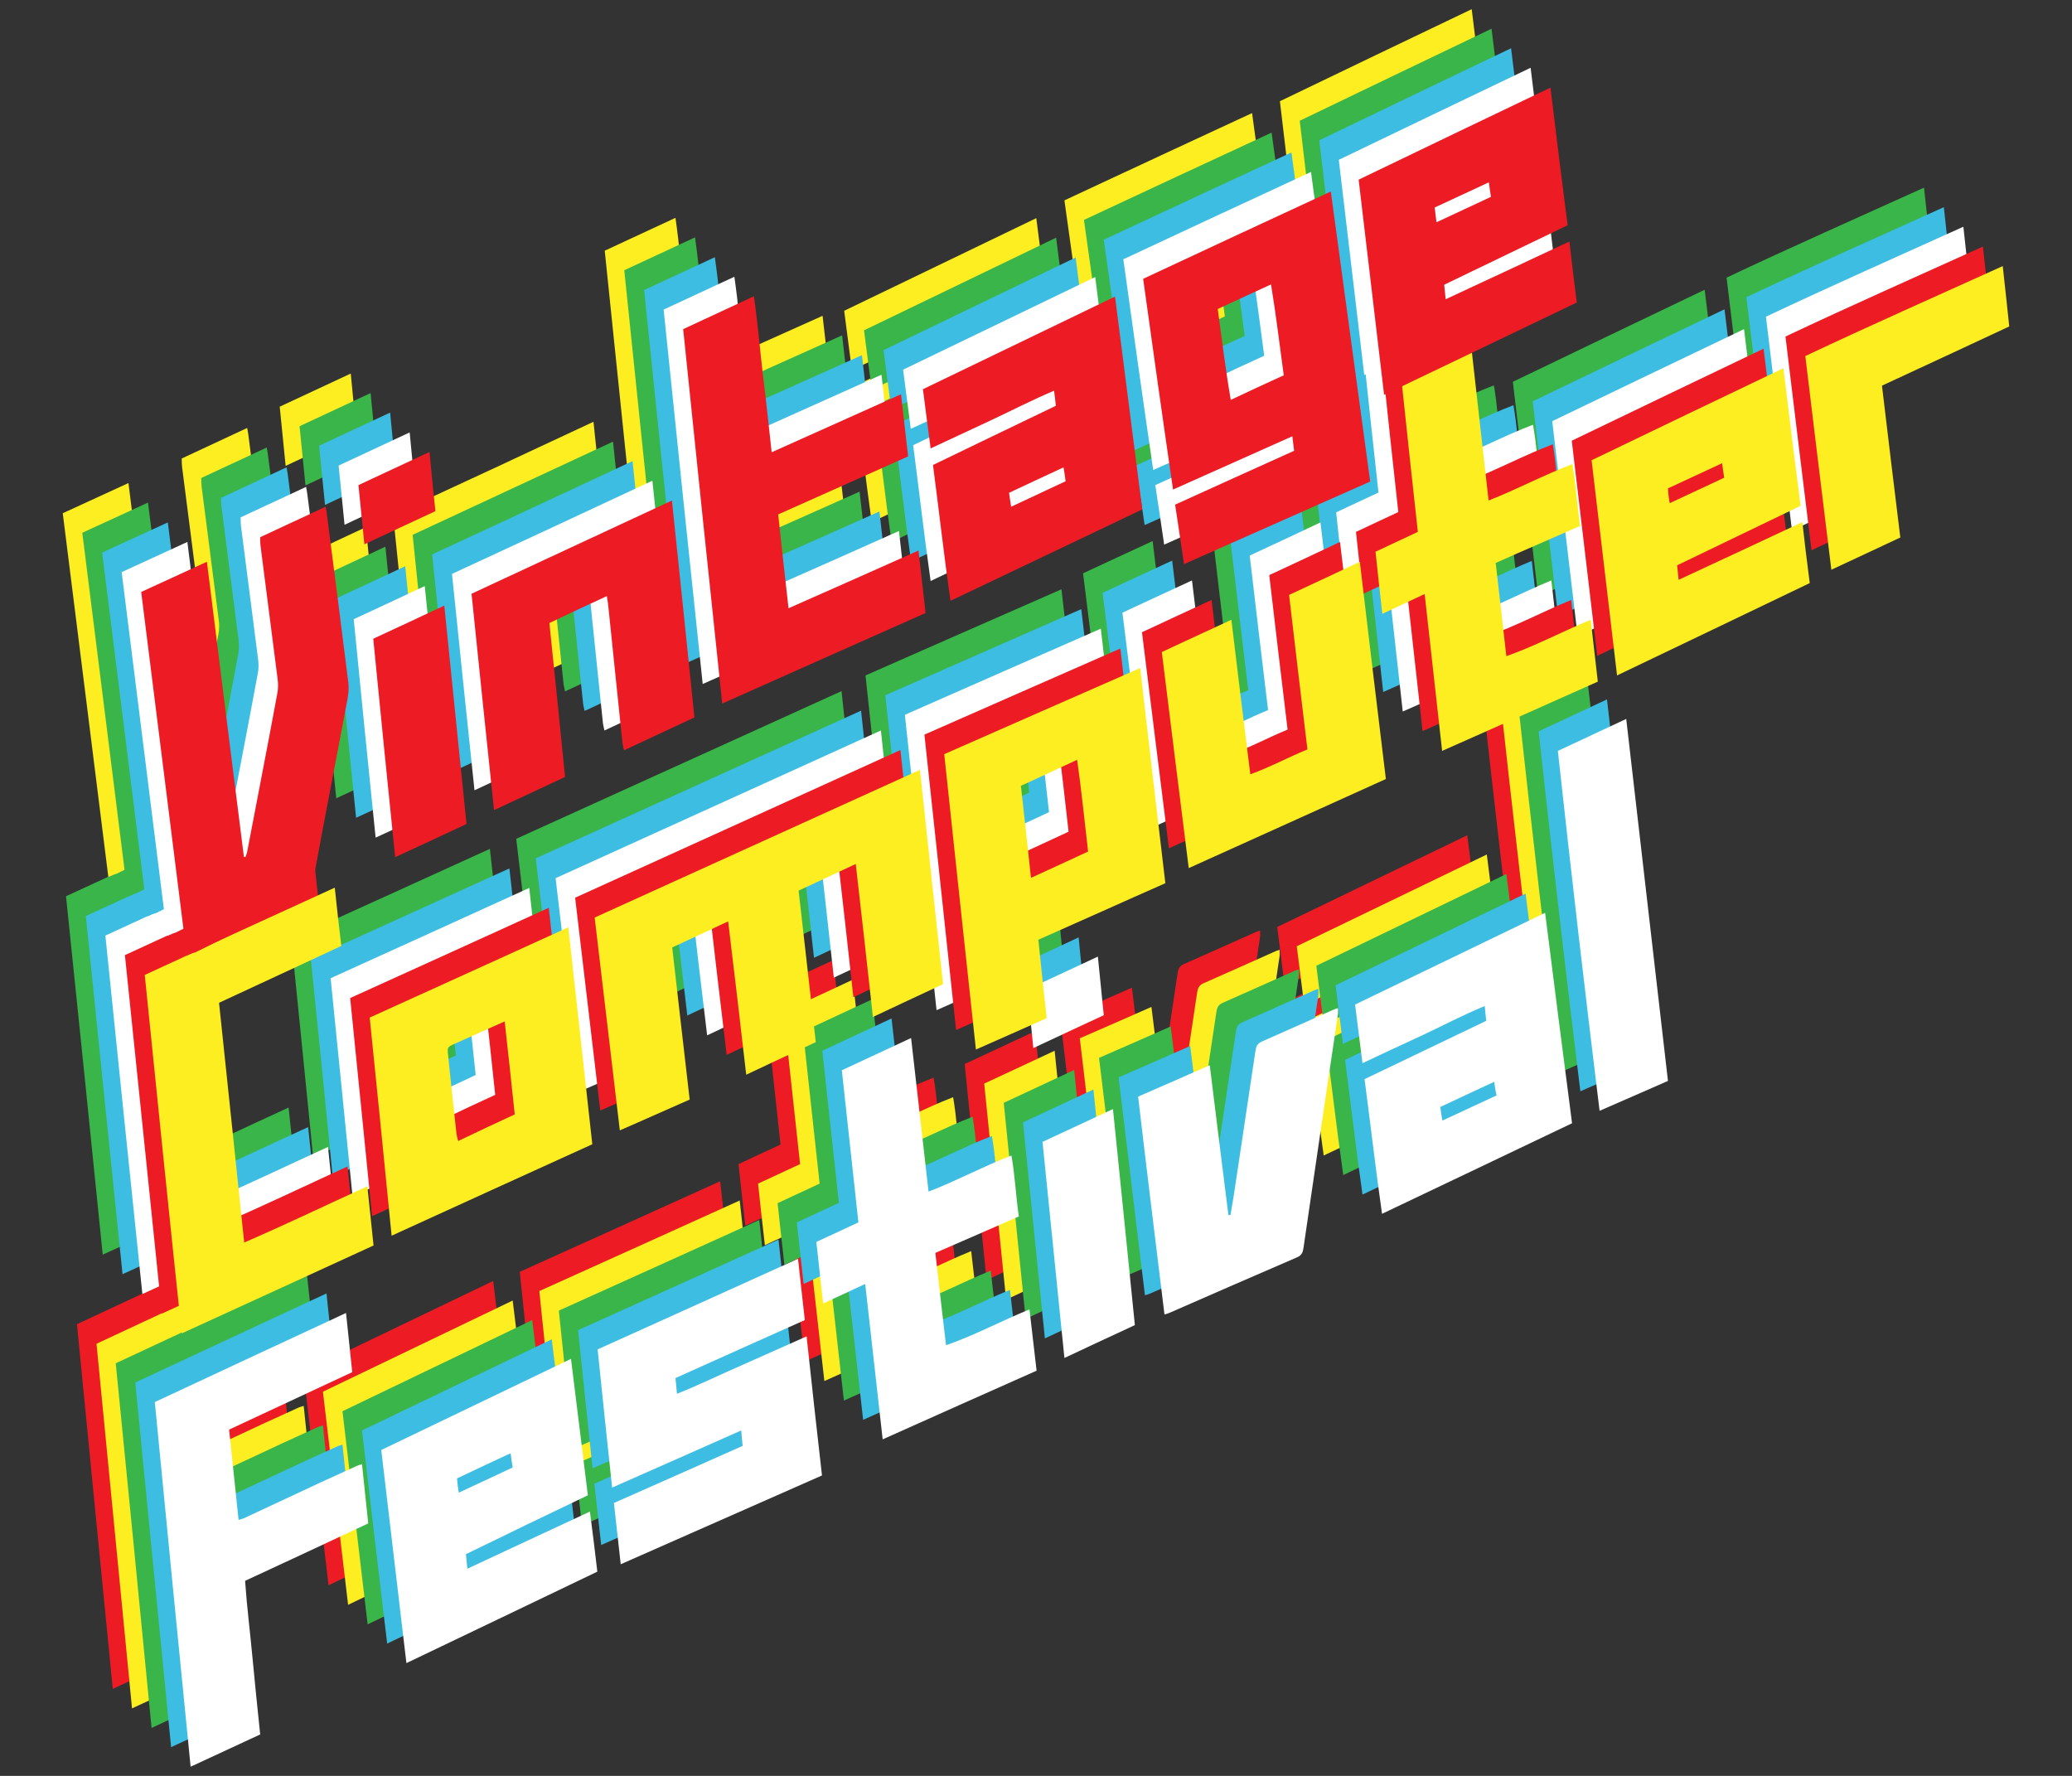 <svg xmlns="http://www.w3.org/2000/svg" xmlns:xlink="http://www.w3.org/1999/xlink" version="1.1" x="0px" y="0px" viewBox="0 0 700 600" style="enable-background:new 0 0 700 600;" xml:space="preserve"><rect x="0" y="0" width="700" height="600" fill="#333333" stroke="none"/> <style type="text/css"> .st0{fill:#ED1C24;} .st1{fill:#FCEE21;} .st2{fill:#39B54A;} .st3{fill:#3DBDE2;} .st4{fill:#FFFFFF;} </style> <g id="Festival"> <g> <path class="st0" d="M357.1,421.4c-8,3.7-15.7,7.3-23.8,11.1c-2.5-24.4-4.9-48.6-7.4-73c7.9-3.7,15.7-7.3,23.8-11.1 C352.2,372.7,354.7,396.9,357.1,421.4"></path> <path class="st0" d="M346.7,316.8c-8,3.7-15.7,7.3-23.8,11.1c-0.7-6.7-1.3-13.2-2-19.8c7.8-3.6,15.6-7.3,23.8-11.1 C345.3,303.6,346,310,346.7,316.8"></path> <path class="st0" d="M128.7,478c6.3-2.9,12.2-5.7,18.2-8.5c-0.3-1.8-0.5-3.3-0.7-4.8c-6.3,2.9-12.2,5.7-18.1,8.5 C128.3,474.9,128.5,476.4,128.7,478 M175.5,504.7c-21.5,10.3-42.7,20.5-64.5,30.9c-2.8-24.1-5.7-47.9-8.5-72 c21.2-10.2,42.4-20.4,64.1-30.8c1.9,15.5,3.8,30.7,5.7,46.1c-13.8,6.6-27.5,13.2-41.2,19.9c0.2,1.7,0.3,3.2,0.5,4.9 c13.9-6.5,27.4-12.8,41.4-19.3C173.9,491.3,174.7,498,175.5,504.7"></path> <path class="st0" d="M317.9,384.7c-9.4,4.1-18.7,8.2-28.2,12.3c1.2,10.3,2.3,20.5,3.6,31.2c9.8-3.4,18.6-8.2,28.2-12.1 c0.8,7,1.6,13.7,2.4,20.7c-17.3,7.7-34.4,15.3-52,23.2c-2-17.6-3.9-34.8-5.9-52.5c-4.9,2.3-9.3,4.3-14.2,6.6 c-0.8-7.3-1.6-14-2.3-20.8c4.7-2.2,9.3-4.3,14.2-6.6c-1.9-17.1-3.7-34.3-5.6-51.4c7.8-3.6,15.4-7.2,23.4-10.9 c2,17.5,3.9,34.4,5.9,51.9c9.6-3.7,18.4-8.5,28-12.2C316.6,370.9,316.9,377.8,317.9,384.7"></path> <path class="st0" d="M201.9,439.4c0.2,1.7,0.3,3.2,0.5,5.3c7.6-3,14.6-6.5,21.8-9.6c7.2-3.2,14.4-6.4,22-9.8 c1.7,15.9,3.4,31.3,5.2,47c-22.6,10-45.1,19.9-68,30c-0.8-7.1-1.5-13.8-2.3-20.7c14.5-6.4,28.9-12.8,43.5-19.3 c-0.2-1.7-0.3-3.2-0.5-5.2c-14.6,6.5-28.9,12.8-43.6,19.3c-1.7-15.8-3.3-31.2-4.9-46.7c22.6-10.2,45-20.3,67.7-30.6 c0.8,7.1,1.5,13.8,2.3,20.7C231,426.2,216.7,432.7,201.9,439.4"></path> <path class="st0" d="M478.5,339.2c-6.3,2.9-12.2,5.7-18.2,8.5c0.2,1.7,0.4,3.1,0.7,4.6c6.3-2.9,12.3-5.7,18.3-8.5 C478.9,342.2,478.7,340.9,478.5,339.2 M475.8,318.7c-0.2-1.7-0.3-3.1-0.5-5c-7.3,3-13.9,6.5-20.7,9.7c-6.8,3.1-13.5,6.3-20.6,9.6 c-0.8-6.6-1.7-13.1-2.5-19.8c21.3-10.3,42.5-20.5,64.2-31c3,23.8,6,47.3,9.1,71.1c-21.2,10.1-42.5,20.3-64.2,30.6 c-2.2-15.4-3.9-30.4-5.9-45.5C448.4,331.8,462.1,325.2,475.8,318.7"></path> <path class="st0" d="M358.2,344.3c8.1-3.5,16-7,24.2-10.6c2.1,17.1,4.2,33.9,6.3,50.6c0.2,0,0.4,0,0.7,0c0.4-2.2,0.7-4.3,1.1-6.5 c2.4-16.2,4.9-32.5,7.3-48.7c0.2-1.6,0.6-2.7,2.2-3.4c8.2-3.6,16.4-7.3,24.5-10.9c0.3-0.1,0.6-0.2,1.2-0.4c0,0.8,0.1,1.4,0,2.1 c-3.9,26.2-7.8,52.5-11.6,78.7c-0.2,1.5-0.5,2.7-2.2,3.4c-14.4,6.2-28.8,12.5-43.2,18.8c-0.4,0.2-0.8,0.3-1.6,0.5 C364.1,393.4,361.2,369,358.2,344.3"></path> <path class="st0" d="M537.2,338.9c-7.7,3.4-15.1,6.6-23.1,10.1c-5-40.8-9.7-81.2-14.1-121.6c7.8-3.6,15.3-7.2,23.1-10.8 C527.9,257.5,532.5,298,537.2,338.9"></path> <path class="st0" d="M26,447.4c21.6-10.1,42.9-20,64.6-30.1c0.7,6.7,1.4,13.3,2.1,20c-13.9,6.5-27.7,12.9-41.6,19.4 c1.1,10.2,2.1,20.2,3.2,30.5c0.7-0.2,1.2-0.3,1.7-0.5c8.6-4,17.3-8.1,25.9-12.1c4.1-1.9,8.3-3.8,12.5-5.7c0.5-0.2,0.9-0.3,1.6-0.5 c0.7,6.7,1.4,13.3,2.1,20c-13.8,6.5-27.6,12.9-41.6,19.4c0.6,8.7,1.7,17.4,2.5,26c0.8,8.6,1.7,17.2,2.6,25.9 c-7.8,3.6-15.5,7.2-23.5,10.9C34.1,529.6,30,488.6,26,447.4"></path> <path class="st1" d="M363.7,428c-8,3.7-15.7,7.3-23.8,11.1c-2.5-24.4-4.9-48.6-7.4-73c7.9-3.7,15.7-7.3,23.8-11.1 C358.8,379.3,361.2,403.5,363.7,428"></path> <path class="st1" d="M353.2,323.3c-8,3.7-15.7,7.3-23.8,11.1c-0.7-6.7-1.3-13.2-2-19.8c7.8-3.6,15.6-7.3,23.8-11.1 C351.9,310.2,352.5,316.6,353.2,323.3"></path> <path class="st1" d="M135.3,484.5c6.3-2.9,12.2-5.7,18.2-8.5c-0.3-1.8-0.5-3.3-0.7-4.8c-6.3,2.9-12.2,5.7-18.1,8.5 C134.8,481.4,135,482.9,135.3,484.5 M182.1,511.3c-21.5,10.3-42.7,20.5-64.5,30.9c-2.8-24.1-5.7-47.9-8.5-72 c21.2-10.2,42.4-20.4,64.1-30.8c1.9,15.5,3.8,30.7,5.7,46.1c-13.8,6.6-27.5,13.2-41.2,19.9c0.2,1.7,0.3,3.2,0.5,4.9 c13.9-6.5,27.4-12.8,41.4-19.3C180.5,497.8,181.3,504.5,182.1,511.3"></path> <path class="st1" d="M324.5,391.3c-9.4,4.1-18.7,8.2-28.2,12.3c1.2,10.3,2.3,20.5,3.6,31.2c9.8-3.4,18.6-8.2,28.2-12.1 c0.8,7,1.6,13.7,2.4,20.7c-17.3,7.7-34.4,15.3-52,23.2c-2-17.6-3.9-34.8-5.9-52.5c-4.9,2.3-9.3,4.3-14.2,6.6 c-0.8-7.3-1.6-14-2.3-20.8c4.7-2.2,9.3-4.3,14.2-6.6c-1.9-17.1-3.7-34.3-5.6-51.4c7.8-3.6,15.4-7.2,23.4-10.9 c2,17.5,3.9,34.4,5.9,51.9c9.6-3.7,18.4-8.5,28-12.2C323.2,377.5,323.5,384.4,324.5,391.3"></path> <path class="st1" d="M208.5,445.9c0.2,1.7,0.3,3.2,0.5,5.3c7.6-3,14.6-6.5,21.8-9.6c7.2-3.2,14.4-6.4,22-9.8 c1.7,15.9,3.4,31.3,5.2,47c-22.6,10-45.1,19.9-68,30c-0.8-7.1-1.5-13.8-2.3-20.7c14.5-6.4,28.9-12.8,43.5-19.3 c-0.2-1.7-0.3-3.2-0.5-5.2c-14.6,6.5-28.9,12.8-43.6,19.3c-1.7-15.8-3.3-31.2-4.9-46.7c22.6-10.2,45-20.3,67.7-30.6 c0.8,7.1,1.5,13.8,2.3,20.7C237.6,432.8,223.2,439.3,208.5,445.9"></path> <path class="st1" d="M485,345.7c-6.3,2.9-12.2,5.7-18.2,8.5c0.2,1.7,0.4,3.1,0.7,4.6c6.3-2.9,12.3-5.7,18.3-8.5 C485.5,348.8,485.3,347.4,485,345.7 M482.4,325.2c-0.2-1.7-0.3-3.2-0.5-5c-7.3,3-13.9,6.5-20.7,9.7c-6.8,3.1-13.5,6.3-20.6,9.6 c-0.8-6.6-1.7-13.1-2.5-19.8c21.3-10.3,42.5-20.5,64.2-31c3,23.8,6,47.3,9.1,71.1c-21.2,10.1-42.5,20.3-64.2,30.6 c-2.2-15.4-3.9-30.4-5.9-45.5C455,338.3,468.7,331.8,482.4,325.2"></path> <path class="st1" d="M364.8,350.8c8.1-3.5,16-7,24.2-10.6c2.1,17.1,4.2,33.9,6.3,50.6c0.2,0,0.4,0,0.7,0c0.4-2.2,0.7-4.3,1.1-6.5 c2.4-16.2,4.9-32.5,7.3-48.7c0.2-1.6,0.6-2.7,2.2-3.4c8.2-3.6,16.4-7.3,24.5-10.9c0.3-0.1,0.6-0.2,1.2-0.4c0,0.8,0.1,1.4,0,2.1 c-3.9,26.2-7.8,52.5-11.6,78.7c-0.2,1.5-0.5,2.7-2.2,3.4c-14.4,6.2-28.8,12.5-43.2,18.8c-0.4,0.2-0.8,0.3-1.6,0.5 C370.7,399.9,367.7,375.6,364.8,350.8"></path> <path class="st1" d="M543.8,345.5c-7.7,3.4-15.1,6.6-23.1,10.1c-5-40.8-9.7-81.2-14.1-121.6c7.8-3.6,15.3-7.2,23.1-10.8 C534.4,264.1,539.1,304.6,543.8,345.5"></path> <path class="st1" d="M32.6,454c21.6-10.1,42.9-20,64.6-30.1c0.7,6.7,1.4,13.3,2.1,20c-13.9,6.5-27.7,12.9-41.6,19.4 c1.1,10.2,2.1,20.2,3.2,30.5c0.7-0.2,1.2-0.3,1.7-0.5c8.6-4,17.3-8.1,25.9-12.1c4.1-1.9,8.3-3.8,12.5-5.7c0.5-0.2,0.9-0.3,1.6-0.5 c0.7,6.7,1.4,13.3,2.1,20C90.7,501.4,77,507.8,63,514.4c0.6,8.7,1.7,17.4,2.5,26c0.8,8.6,1.7,17.2,2.6,25.9 c-7.8,3.6-15.5,7.2-23.5,10.9C40.6,536.2,36.6,495.1,32.6,454"></path> <path class="st2" d="M370.3,434.5c-8,3.7-15.7,7.3-23.8,11.1c-2.5-24.4-4.9-48.6-7.4-73c7.9-3.7,15.7-7.3,23.8-11.1 C365.3,385.9,367.8,410,370.3,434.5"></path> <path class="st2" d="M359.8,329.9c-8,3.7-15.7,7.3-23.8,11.1c-0.7-6.7-1.3-13.2-2-19.8c7.8-3.6,15.6-7.3,23.8-11.1 C358.4,316.7,359.1,323.2,359.8,329.9"></path> <path class="st2" d="M141.8,491.1c6.3-2.9,12.2-5.7,18.2-8.5c-0.3-1.8-0.5-3.3-0.7-4.8c-6.3,2.9-12.2,5.7-18.1,8.5 C141.4,488,141.6,489.5,141.8,491.1 M188.7,517.9c-21.5,10.3-42.7,20.5-64.5,30.9c-2.8-24.1-5.7-47.9-8.5-72 c21.2-10.2,42.4-20.4,64.1-30.8c1.9,15.5,3.8,30.7,5.7,46.1c-13.8,6.6-27.5,13.2-41.2,19.9c0.2,1.7,0.3,3.2,0.5,4.9 c13.9-6.5,27.4-12.8,41.4-19.3C187,504.4,187.8,511.1,188.7,517.9"></path> <path class="st2" d="M331.1,397.9c-9.4,4.1-18.7,8.2-28.2,12.3c1.2,10.3,2.3,20.5,3.6,31.2c9.8-3.4,18.6-8.2,28.2-12.1 c0.8,7,1.6,13.7,2.4,20.7c-17.3,7.7-34.4,15.3-52,23.2c-2-17.6-3.9-34.8-5.9-52.5c-4.9,2.3-9.3,4.3-14.2,6.6 c-0.8-7.3-1.6-14-2.3-20.8c4.7-2.2,9.3-4.3,14.2-6.6c-1.9-17.1-3.7-34.3-5.6-51.4c7.8-3.6,15.4-7.2,23.4-10.9 c2,17.5,3.9,34.4,5.9,51.9c9.6-3.7,18.4-8.5,28-12.2C329.7,384.1,330.1,390.9,331.1,397.9"></path> <path class="st2" d="M215.1,452.5c0.2,1.7,0.3,3.2,0.5,5.3c7.6-3,14.6-6.5,21.8-9.6c7.2-3.2,14.4-6.4,22-9.8 c1.7,15.9,3.4,31.3,5.2,47c-22.6,10-45.1,19.9-68,30c-0.8-7.1-1.5-13.8-2.3-20.7c14.5-6.4,28.9-12.8,43.5-19.3 c-0.2-1.7-0.3-3.2-0.5-5.2c-14.6,6.5-28.9,12.8-43.6,19.3c-1.7-15.8-3.3-31.2-4.9-46.7c22.6-10.2,45-20.3,67.7-30.6 c0.8,7.1,1.5,13.8,2.3,20.7C244.2,439.3,229.8,445.8,215.1,452.5"></path> <path class="st2" d="M491.6,352.3c-6.3,2.9-12.2,5.7-18.2,8.5c0.2,1.7,0.4,3.1,0.7,4.6c6.3-2.9,12.3-5.7,18.3-8.5 C492.1,355.3,491.9,354,491.6,352.3 M489,331.8c-0.2-1.7-0.3-3.1-0.5-5c-7.3,3-13.9,6.5-20.7,9.7c-6.8,3.1-13.5,6.3-20.6,9.6 c-0.8-6.6-1.7-13.1-2.5-19.8c21.3-10.3,42.5-20.5,64.2-31c3,23.8,6,47.3,9.1,71.1c-21.2,10.1-42.5,20.3-64.2,30.6 c-2.2-15.4-3.9-30.4-5.9-45.5C461.6,344.9,475.2,338.4,489,331.8"></path> <path class="st2" d="M371.3,357.4c8.1-3.5,16-7,24.2-10.6c2.1,17.1,4.2,33.9,6.3,50.6c0.2,0,0.4,0,0.7,0c0.4-2.2,0.7-4.3,1.1-6.5 c2.4-16.2,4.9-32.5,7.3-48.7c0.2-1.6,0.6-2.7,2.2-3.4c8.2-3.6,16.4-7.3,24.5-10.9c0.3-0.1,0.6-0.2,1.2-0.4c0,0.8,0.1,1.4,0,2.1 c-3.9,26.2-7.8,52.5-11.6,78.7c-0.2,1.5-0.5,2.7-2.2,3.4c-14.4,6.2-28.8,12.5-43.2,18.8c-0.4,0.2-0.8,0.3-1.6,0.5 C377.2,406.5,374.3,382.1,371.3,357.4"></path> <path class="st2" d="M550.4,352.1c-7.7,3.4-15.1,6.6-23.1,10.1c-5-40.8-9.7-81.2-14.1-121.6c7.8-3.6,15.3-7.2,23.1-10.8 C541,270.7,545.7,311.2,550.4,352.1"></path> <path class="st2" d="M39.1,460.6c21.6-10.1,42.9-20,64.6-30.1c0.7,6.7,1.4,13.3,2.1,20C92,457,78.1,463.4,64.2,469.9 c1.1,10.2,2.1,20.2,3.2,30.5c0.7-0.2,1.2-0.3,1.7-0.5c8.6-4,17.3-8.1,25.9-12.1c4.1-1.9,8.3-3.8,12.5-5.7c0.5-0.2,0.9-0.3,1.6-0.5 c0.7,6.7,1.4,13.3,2.1,20c-13.8,6.5-27.6,12.9-41.6,19.4c0.6,8.7,1.7,17.4,2.5,26c0.8,8.6,1.7,17.2,2.6,25.9 c-7.8,3.6-15.5,7.2-23.5,10.9C47.2,542.7,43.2,501.7,39.1,460.6"></path> <path class="st3" d="M376.8,441.1c-8,3.7-15.7,7.3-23.8,11.1c-2.5-24.4-4.9-48.6-7.4-73c7.9-3.7,15.7-7.3,23.8-11.1 C371.9,392.4,374.4,416.6,376.8,441.1"></path> <path class="st3" d="M366.4,336.5c-8,3.7-15.7,7.3-23.8,11.1c-0.7-6.7-1.3-13.2-2-19.8c7.8-3.6,15.6-7.3,23.8-11.1 C365,323.3,365.7,329.7,366.4,336.5"></path> <path class="st3" d="M148.4,497.7c6.3-2.9,12.2-5.7,18.2-8.5c-0.3-1.8-0.5-3.3-0.7-4.8c-6.3,2.9-12.2,5.7-18.1,8.5 C148,494.6,148.2,496.1,148.4,497.7 M195.3,524.4c-21.5,10.3-42.7,20.5-64.5,30.9c-2.9-24.1-5.7-47.9-8.5-72 c21.2-10.2,42.4-20.4,64.1-30.8c1.9,15.5,3.8,30.7,5.7,46.1c-13.8,6.6-27.5,13.2-41.2,19.9c0.2,1.7,0.3,3.2,0.5,4.9 c13.9-6.5,27.4-12.8,41.4-19.3C193.6,511,194.4,517.7,195.3,524.4"></path> <path class="st3" d="M337.6,404.4c-9.4,4.1-18.7,8.2-28.2,12.3c1.2,10.3,2.3,20.5,3.6,31.2c9.8-3.4,18.6-8.2,28.2-12.1 c0.8,7,1.6,13.7,2.4,20.7c-17.3,7.7-34.4,15.3-52,23.2c-2-17.6-3.9-34.8-5.9-52.5c-4.9,2.3-9.3,4.3-14.2,6.6 c-0.8-7.3-1.6-14-2.3-20.8c4.7-2.2,9.3-4.3,14.2-6.6c-1.9-17.1-3.7-34.3-5.6-51.4c7.8-3.6,15.4-7.2,23.4-10.9 c2,17.5,3.9,34.4,5.9,51.9c9.6-3.7,18.4-8.5,28-12.2C336.3,390.6,336.6,397.5,337.6,404.4"></path> <path class="st3" d="M221.6,459.1c0.2,1.7,0.3,3.2,0.5,5.3c7.6-3,14.6-6.5,21.8-9.6c7.2-3.2,14.4-6.4,22-9.8 c1.7,15.9,3.4,31.3,5.2,47c-22.6,10-45.1,19.9-68,30c-0.8-7.1-1.5-13.8-2.3-20.7c14.5-6.4,28.9-12.8,43.5-19.3 c-0.2-1.7-0.3-3.2-0.5-5.2c-14.6,6.5-28.9,12.8-43.6,19.3c-1.7-15.8-3.3-31.2-4.9-46.7c22.6-10.2,45-20.3,67.7-30.6 c0.8,7.1,1.5,13.8,2.3,20.7C250.7,445.9,236.4,452.4,221.6,459.1"></path> <path class="st3" d="M498.2,358.9c-6.3,2.9-12.2,5.7-18.2,8.5c0.2,1.7,0.4,3.1,0.7,4.6c6.3-2.9,12.3-5.7,18.3-8.5 C498.6,361.9,498.4,360.6,498.2,358.9 M495.5,338.4c-0.2-1.7-0.3-3.1-0.5-5c-7.3,3-13.9,6.5-20.7,9.7c-6.8,3.1-13.5,6.3-20.6,9.6 c-0.8-6.6-1.7-13.1-2.5-19.8c21.3-10.3,42.5-20.5,64.2-31c3,23.8,6,47.3,9.1,71.1c-21.2,10.1-42.5,20.3-64.2,30.6 c-2.2-15.4-3.9-30.4-5.9-45.5C468.1,351.5,481.8,344.9,495.5,338.4"></path> <path class="st3" d="M377.9,364c8.1-3.5,16-7,24.2-10.6c2.1,17.1,4.2,33.9,6.3,50.6c0.2,0,0.4,0,0.7,0c0.4-2.2,0.7-4.3,1.1-6.5 c2.4-16.2,4.9-32.5,7.3-48.7c0.2-1.6,0.6-2.7,2.2-3.4c8.2-3.6,16.4-7.3,24.5-10.9c0.3-0.1,0.6-0.2,1.2-0.4c0,0.8,0.1,1.4,0,2.1 c-3.9,26.2-7.8,52.5-11.6,78.7c-0.2,1.5-0.5,2.7-2.2,3.4c-14.4,6.2-28.8,12.5-43.2,18.8c-0.4,0.2-0.8,0.3-1.6,0.5 C383.8,413.1,380.9,388.7,377.9,364"></path> <path class="st3" d="M557,358.6c-7.7,3.4-15.1,6.6-23.1,10.1c-5-40.8-9.7-81.2-14.1-121.6c7.8-3.6,15.3-7.2,23.1-10.8 C547.6,277.2,552.2,317.7,557,358.6"></path> <path class="st3" d="M45.7,467.1c21.6-10.1,42.9-20,64.6-30.1c0.7,6.7,1.4,13.3,2.1,20c-13.9,6.5-27.7,12.9-41.6,19.4 c1.1,10.2,2.1,20.2,3.2,30.5c0.7-0.2,1.2-0.3,1.7-0.5c8.6-4,17.3-8.1,25.9-12.1c4.1-1.9,8.3-3.8,12.5-5.7c0.5-0.2,0.9-0.3,1.6-0.5 c0.7,6.7,1.4,13.3,2.1,20c-13.8,6.5-27.6,12.9-41.6,19.4c0.6,8.7,1.7,17.4,2.5,26c0.8,8.6,1.7,17.2,2.6,25.9 c-7.8,3.6-15.5,7.2-23.5,10.9C53.8,549.3,49.7,508.3,45.7,467.1"></path> <path class="st4" d="M383.4,447.7c-8,3.7-15.7,7.3-23.8,11.1c-2.5-24.4-4.9-48.6-7.4-73c7.9-3.7,15.7-7.3,23.8-11.1 C378.5,399,380.9,423.2,383.4,447.7"></path> <path class="st4" d="M372.9,343c-8,3.7-15.7,7.3-23.8,11.1c-0.7-6.7-1.3-13.2-2-19.8c7.8-3.6,15.6-7.3,23.8-11.1 C371.6,329.9,372.2,336.3,372.9,343"></path> <path class="st4" d="M155,504.3c6.3-2.9,12.2-5.7,18.2-8.5c-0.3-1.8-0.5-3.3-0.7-4.8c-6.3,2.9-12.2,5.7-18.1,8.5 C154.5,501.1,154.7,502.6,155,504.3 M201.8,531c-21.5,10.3-42.7,20.5-64.5,30.9c-2.8-24.1-5.7-47.9-8.5-72 c21.2-10.2,42.4-20.4,64.1-30.8c1.9,15.5,3.8,30.7,5.7,46.1c-13.8,6.6-27.5,13.2-41.2,19.9c0.2,1.7,0.3,3.2,0.5,4.9 c13.9-6.5,27.4-12.8,41.4-19.3C200.2,517.5,201,524.2,201.8,531"></path> <path class="st4" d="M344.2,411c-9.4,4.1-18.7,8.2-28.2,12.3c1.2,10.3,2.3,20.5,3.6,31.2c9.8-3.4,18.6-8.2,28.2-12.1 c0.8,7,1.6,13.7,2.4,20.7c-17.3,7.7-34.4,15.3-52,23.2c-2-17.6-3.9-34.8-5.9-52.5c-4.9,2.3-9.3,4.3-14.2,6.6 c-0.8-7.3-1.6-14-2.3-20.8c4.7-2.2,9.3-4.3,14.2-6.6c-1.9-17.1-3.7-34.3-5.6-51.4c7.8-3.6,15.4-7.2,23.4-10.9 c2,17.5,3.9,34.4,5.9,51.9c9.6-3.7,18.4-8.5,28-12.2C342.9,397.2,343.2,404.1,344.2,411"></path> <path class="st4" d="M228.2,465.6c0.2,1.7,0.3,3.2,0.5,5.3c7.6-3,14.6-6.5,21.8-9.6c7.2-3.2,14.4-6.4,22-9.8 c1.7,15.9,3.4,31.3,5.2,47c-22.6,10-45.1,19.9-68,30c-0.8-7.1-1.5-13.8-2.3-20.7c14.5-6.4,28.9-12.8,43.5-19.3 c-0.2-1.7-0.3-3.2-0.5-5.2c-14.6,6.5-28.9,12.8-43.6,19.3c-1.7-15.8-3.3-31.2-4.9-46.7c22.6-10.2,45-20.3,67.7-30.6 c0.8,7.1,1.5,13.8,2.3,20.7C257.3,452.5,242.9,459,228.2,465.6"></path> <path class="st4" d="M504.8,365.5c-6.3,2.9-12.2,5.7-18.2,8.5c0.2,1.7,0.4,3.1,0.7,4.6c6.3-2.9,12.3-5.7,18.3-8.5 C505.2,368.5,505,367.1,504.8,365.5 M502.1,344.9c-0.2-1.7-0.3-3.1-0.5-5c-7.3,3-13.9,6.5-20.7,9.7c-6.8,3.1-13.5,6.3-20.6,9.6 c-0.8-6.6-1.7-13.1-2.5-19.8c21.3-10.3,42.5-20.5,64.2-31c3,23.8,6,47.3,9.1,71.1c-21.2,10.1-42.5,20.3-64.2,30.6 c-2.2-15.4-3.9-30.4-5.9-45.5C474.7,358,488.4,351.5,502.1,344.9"></path> <path class="st4" d="M384.5,370.5c8.1-3.5,16-7,24.2-10.6c2.1,17.1,4.2,33.9,6.3,50.6c0.2,0,0.4,0,0.7,0c0.4-2.2,0.7-4.3,1.1-6.5 c2.4-16.2,4.9-32.5,7.3-48.7c0.2-1.6,0.6-2.7,2.2-3.4c8.2-3.6,16.4-7.3,24.5-10.9c0.3-0.1,0.6-0.2,1.2-0.4c0,0.8,0.1,1.4,0,2.1 c-3.9,26.2-7.8,52.5-11.6,78.7c-0.2,1.5-0.5,2.7-2.2,3.4c-14.4,6.2-28.8,12.5-43.2,18.8c-0.4,0.2-0.8,0.3-1.6,0.5 C390.4,419.6,387.4,395.3,384.5,370.5"></path> <path class="st4" d="M563.5,365.2c-7.7,3.4-15.1,6.6-23.1,10.1c-5-40.8-9.7-81.2-14.1-121.6c7.8-3.6,15.3-7.2,23.1-10.8 C554.1,283.8,558.8,324.3,563.5,365.2"></path> <path class="st4" d="M52.3,473.7c21.6-10.1,42.9-20,64.6-30.1c0.7,6.7,1.4,13.3,2.1,20c-13.9,6.5-27.7,12.9-41.6,19.4 c1.1,10.2,2.1,20.2,3.2,30.5c0.7-0.2,1.2-0.3,1.7-0.5c8.6-4,17.3-8.1,25.9-12.1c4.1-1.9,8.3-3.8,12.5-5.7c0.5-0.2,0.9-0.3,1.6-0.5 c0.7,6.7,1.4,13.3,2.1,20c-13.8,6.5-27.6,12.9-41.6,19.4c0.6,8.7,1.7,17.4,2.5,26c0.8,8.6,1.7,17.2,2.6,25.9 c-7.8,3.6-15.5,7.2-23.5,10.9C60.3,555.9,56.3,514.8,52.3,473.7"></path> </g> </g> <g id="Computer"> <g> <path class="st2" d="M537.5,143.5c6.3-3,12.3-5.7,18.4-8.6c-0.3-1.8-0.5-3.3-0.7-4.9c-6.4,3-12.3,5.7-18.3,8.5 C537.1,140.3,537.3,141.8,537.5,143.5 M584.8,170.5c-21.7,10.4-43.1,20.7-65.1,31.2c-2.9-24.4-5.7-48.3-8.6-72.7 c21.4-10.3,42.8-20.6,64.8-31.1c1.9,15.7,3.8,31,5.8,46.5c-13.9,6.7-27.8,13.4-41.7,20.1c0.2,1.7,0.3,3.2,0.5,4.9 c14-6.5,27.7-12.9,41.8-19.5C583.2,156.9,584,163.6,584.8,170.5"></path> <path class="st2" d="M507.3,151.1c-9.5,4.2-18.9,8.2-28.5,12.5c1.2,10.4,2.4,20.7,3.6,31.5c9.9-3.5,18.8-8.3,28.5-12.3 c0.8,7,1.6,13.8,2.4,20.9c-17.4,7.8-34.8,15.5-52.6,23.4c-2-17.8-3.9-35.1-5.9-53c-4.9,2.3-9.4,4.4-14.3,6.7 c-0.8-7.3-1.6-14.1-2.3-21c4.8-2.2,9.3-4.4,14.3-6.7c-1.9-17.3-3.8-34.7-5.6-52c7.8-3.7,15.5-7.2,23.6-11 c2,17.6,3.9,34.8,5.9,52.4c9.7-3.8,18.6-8.6,28.3-12.3C505.9,137.2,506.2,144.1,507.3,151.1"></path> <path class="st2" d="M592.1,166c-3-24.4-5.9-48.1-8.8-72.2c22-10.4,44.2-20.2,66.7-30.4c0.8,7.1,1.5,13.8,2.2,20.4 c-14.4,6.7-28.5,13.3-43,20c2,17,4.1,34.1,6.2,51.3C607.8,158.7,600.2,162.2,592.1,166"></path> <path class="st3" d="M544.2,150.1c6.3-3,12.3-5.7,18.4-8.6c-0.3-1.8-0.5-3.3-0.7-4.9c-6.4,3-12.3,5.7-18.3,8.5 C543.7,147,543.9,148.5,544.2,150.1 M591.5,177.1c-21.7,10.4-43.1,20.7-65.1,31.2c-2.9-24.4-5.7-48.3-8.6-72.7 c21.4-10.3,42.8-20.6,64.8-31.1c1.9,15.7,3.8,31,5.8,46.5c-13.9,6.7-27.8,13.4-41.7,20.1c0.2,1.7,0.3,3.2,0.5,4.9 c14-6.5,27.7-12.9,41.8-19.5C589.8,163.5,590.6,170.3,591.5,177.1"></path> <path class="st3" d="M513.9,157.8c-9.5,4.2-18.9,8.2-28.5,12.5c1.2,10.4,2.4,20.7,3.6,31.5c9.9-3.5,18.8-8.3,28.5-12.3 c0.8,7,1.6,13.8,2.4,20.9c-17.4,7.8-34.8,15.5-52.6,23.4c-2-17.8-3.9-35.1-5.9-53c-4.9,2.3-9.4,4.4-14.3,6.7 c-0.8-7.3-1.6-14.1-2.3-21c4.8-2.2,9.3-4.4,14.3-6.7c-1.9-17.3-3.8-34.7-5.6-52c7.8-3.7,15.5-7.2,23.6-11 c2,17.6,3.9,34.8,5.9,52.4c9.7-3.8,18.6-8.6,28.3-12.3C512.5,143.8,512.9,150.8,513.9,157.8"></path> <path class="st3" d="M598.8,172.6c-3-24.4-5.9-48.1-8.8-72.2C612,90,634.2,80.2,656.7,70c0.8,7.1,1.5,13.8,2.2,20.4 c-14.4,6.7-28.5,13.3-43,20c2,17,4.1,34.1,6.2,51.3C614.4,165.3,606.9,168.8,598.8,172.6"></path> <path class="st4" d="M550.8,156.7c6.3-3,12.3-5.7,18.4-8.6c-0.3-1.8-0.5-3.3-0.7-4.9c-6.4,3-12.3,5.7-18.3,8.5 C550.4,153.6,550.6,155.1,550.8,156.7 M598.1,183.7C576.4,194.1,555,204.4,533,215c-2.9-24.4-5.7-48.3-8.6-72.7 c21.4-10.3,42.8-20.6,64.8-31.1c1.9,15.7,3.8,31,5.8,46.5c-13.9,6.7-27.8,13.4-41.7,20.1c0.2,1.7,0.3,3.2,0.5,4.9 c14-6.5,27.7-12.9,41.8-19.5C596.4,170.2,597.3,176.9,598.1,183.7"></path> <path class="st4" d="M520.5,164.4c-9.5,4.2-18.9,8.2-28.5,12.5c1.2,10.4,2.4,20.7,3.6,31.5c9.9-3.5,18.8-8.3,28.5-12.3 c0.8,7,1.6,13.8,2.4,20.9c-17.4,7.8-34.8,15.5-52.6,23.4c-2-17.8-3.9-35.1-5.9-53c-4.9,2.3-9.4,4.4-14.3,6.7 c-0.8-7.3-1.6-14.1-2.3-21c4.8-2.2,9.3-4.4,14.3-6.7c-1.9-17.3-3.8-34.7-5.6-52c7.8-3.7,15.5-7.2,23.6-11 c2,17.6,3.9,34.8,5.9,52.4c9.7-3.8,18.6-8.6,28.3-12.3C519.2,150.5,519.5,157.4,520.5,164.4"></path> <path class="st4" d="M605.4,179.2c-3-24.4-5.9-48.1-8.8-72.2c22-10.4,44.2-20.2,66.7-30.4c0.8,7.1,1.5,13.8,2.2,20.4 c-14.4,6.7-28.5,13.3-43,20c2,17,4.1,34.1,6.2,51.3C621.1,171.9,613.5,175.5,605.4,179.2"></path> <path class="st0" d="M557.4,163.4c6.3-3,12.3-5.7,18.4-8.6c-0.3-1.8-0.5-3.3-0.7-4.9c-6.4,3-12.3,5.7-18.3,8.5 C557,160.2,557.2,161.7,557.4,163.4 M604.7,190.4c-21.7,10.4-43.1,20.7-65.1,31.2c-2.9-24.4-5.7-48.3-8.6-72.7 c21.4-10.3,42.8-20.6,64.8-31.1c1.9,15.7,3.8,31,5.8,46.5c-13.9,6.7-27.8,13.4-41.7,20.1c0.2,1.7,0.3,3.2,0.5,4.9 c14-6.5,27.7-12.9,41.8-19.5C603.1,176.8,603.9,183.5,604.7,190.4"></path> <path class="st0" d="M527.2,171c-9.5,4.2-18.9,8.2-28.5,12.5c1.2,10.4,2.4,20.7,3.6,31.5c9.9-3.5,18.8-8.3,28.5-12.3 c0.8,7,1.6,13.8,2.4,20.9c-17.4,7.8-34.8,15.5-52.6,23.4c-2-17.8-3.9-35.1-5.9-53c-4.9,2.3-9.4,4.4-14.3,6.7 c-0.8-7.3-1.6-14.1-2.3-21c4.8-2.2,9.3-4.4,14.3-6.7c-1.9-17.3-3.8-34.7-5.6-52c7.8-3.7,15.5-7.2,23.6-11 c2,17.6,3.9,34.8,5.9,52.4c9.7-3.8,18.6-8.6,28.3-12.3C525.8,157.1,526.1,164,527.2,171"></path> <path class="st0" d="M612,185.9c-3-24.4-5.9-48.1-8.8-72.2c22-10.4,44.2-20.2,66.7-30.4c0.8,7.1,1.5,13.8,2.2,20.4 c-14.4,6.7-28.5,13.3-43,20c2,17,4.1,34.1,6.2,51.3C627.7,178.6,620.1,182.1,612,185.9"></path> <path class="st1" d="M564.1,170c6.3-3,12.3-5.7,18.4-8.6c-0.3-1.8-0.5-3.3-0.7-4.9c-6.4,3-12.3,5.7-18.3,8.5 C563.6,166.9,563.8,168.4,564.1,170 M611.4,197c-21.7,10.4-43.1,20.7-65.1,31.2c-2.9-24.4-5.7-48.3-8.6-72.7 c21.4-10.3,42.8-20.6,64.8-31.1c1.9,15.7,3.8,31,5.8,46.5c-13.9,6.7-27.8,13.4-41.7,20.1c0.2,1.7,0.3,3.2,0.5,4.9 c14-6.5,27.7-12.9,41.8-19.5C609.7,183.4,610.5,190.2,611.4,197"></path> <path class="st1" d="M533.8,177.7c-9.5,4.2-18.9,8.2-28.5,12.5c1.2,10.4,2.4,20.7,3.6,31.5c9.9-3.5,18.8-8.3,28.5-12.3 c0.8,7,1.6,13.8,2.4,20.9c-17.4,7.8-34.8,15.5-52.6,23.4c-2-17.8-3.9-35.1-5.9-53c-4.9,2.3-9.4,4.4-14.3,6.7 c-0.8-7.3-1.6-14.1-2.3-21c4.8-2.2,9.3-4.4,14.3-6.7c-1.9-17.3-3.8-34.7-5.6-52c7.8-3.7,15.5-7.2,23.6-11 c2,17.6,3.9,34.8,5.9,52.4c9.7-3.8,18.6-8.6,28.3-12.3C532.4,163.7,532.8,170.7,533.8,177.7"></path> <path class="st1" d="M618.7,192.5c-3-24.4-5.9-48.1-8.8-72.2c22-10.4,44.2-20.2,66.7-30.4c0.8,7.1,1.5,13.8,2.2,20.4 c-14.4,6.7-28.5,13.3-43,20c2,17,4.1,34.1,6.2,51.3C634.3,185.2,626.8,188.7,618.7,192.5"></path> <path class="st2" d="M147.4,349.9c-1.1-10.4-2.2-20.7-3.4-31.4c-6,2.7-11.5,5.1-17,7.6c-2.4,1.1-2.4,1.1-2.1,3.9 c0.9,8.8,1.8,17.5,2.8,26.3c0.1,0.8,0.3,1.6,0.6,2.6C134.7,355.9,140.8,353,147.4,349.9 M98.4,317.3 c22.4-10.2,44.6-20.2,67.1-30.5c2.7,24.6,5.4,48.7,8.1,73.3c-22.5,10.2-45,20.5-67.8,30.9C103.3,366.2,100.9,341.9,98.4,317.3"></path> <path class="st2" d="M219.5,284.7c-6.5,3.1-12.5,5.8-18.9,8.8c1.9,16.9,3.9,34,5.9,51.4c-7.8,3.4-15.5,6.9-23.6,10.4 c-2.9-24.3-5.7-48-8.5-71.9c36.6-16.6,73.1-33.2,109.9-49.9c2.6,24.4,5.2,48.4,7.8,72.4c-7.9,3.7-15.7,7.3-23.7,11.1 c-1.9-17.4-3.8-34.3-5.8-51.7c-6.6,3.1-12.8,6-19.3,9c1.9,17,3.9,34,5.8,51.2c-7.8,3.6-15.4,7.2-23.5,11 C223.5,319.1,221.5,302.2,219.5,284.7"></path> <path class="st2" d="M341.1,261.1c-1.2-10.2-2.2-20.4-3.7-31c-6.6,3.1-12.7,5.9-19,8.8c1.1,10.3,2.3,20.4,3.4,31.1 C328.5,267,334.6,264.1,341.1,261.1 M292.4,228.2c22.1-9.7,44-19.4,66.2-29.1c2.8,24.4,5.6,48.4,8.5,72.7 c-14.3,6.3-28.4,12.7-42.9,19.1c0.9,8.8,1.8,17.5,2.8,26.5c-7.9,3.5-15.7,7-23.9,10.6C299.5,294.5,296,261.6,292.4,228.2"></path> <path class="st2" d="M441.6,236.6c-22.2,10-44.1,20-66.6,30.1c-3.1-24.6-6.1-48.8-9.1-73c7.8-3.6,15.4-7.2,23.5-10.9 c2.1,17.5,4.2,34.6,6.4,52.2c6.7-2.4,12.7-5.7,19.3-8.4c-2.1-17.5-4.2-34.9-6.2-52.2c8-3.7,15.9-7.4,23.9-11.2 C435.8,187.8,438.7,212,441.6,236.6"></path> <path class="st2" d="M22.3,302.8c21.4-9.9,42.7-19.7,64.2-29.5c0.7,6.6,1.4,13.1,2.2,19.7c-13.8,6.4-27.4,12.8-41.3,19.2 c2.8,26.9,5.7,53.8,8.5,81c14.1-6.1,27.6-12.6,41.6-19c0.7,6.8,1.4,13.3,2.1,20C78,404.1,56.5,414,34.7,423.9 C30.6,383.4,26.5,343.1,22.3,302.8"></path> <path class="st3" d="M154,356.6c-1.1-10.4-2.2-20.7-3.4-31.4c-6,2.7-11.5,5.1-17,7.6c-2.4,1.1-2.4,1.1-2.1,3.9 c0.9,8.8,1.8,17.5,2.8,26.3c0.1,0.8,0.3,1.6,0.6,2.6C141.3,362.5,147.4,359.7,154,356.6 M105,323.9c22.4-10.2,44.6-20.2,67.1-30.5 c2.7,24.6,5.4,48.7,8.1,73.3c-22.5,10.2-45,20.5-67.8,30.9C110,372.9,107.5,348.6,105,323.9"></path> <path class="st3" d="M226.1,291.3c-6.5,3.1-12.5,5.8-18.9,8.8c1.9,16.9,3.9,34,5.9,51.4c-7.8,3.4-15.5,6.9-23.6,10.4 c-2.9-24.3-5.7-48-8.5-71.9c36.6-16.6,73.1-33.2,109.9-49.9c2.6,24.4,5.2,48.4,7.8,72.4c-7.9,3.7-15.7,7.3-23.7,11.1 c-1.9-17.4-3.8-34.3-5.8-51.7c-6.6,3.1-12.8,6-19.3,9c1.9,17,3.9,34,5.8,51.2c-7.8,3.6-15.4,7.2-23.5,11 C230.1,325.7,228.2,308.8,226.1,291.3"></path> <path class="st3" d="M347.7,267.8c-1.2-10.2-2.2-20.4-3.7-31c-6.6,3.1-12.7,5.9-19,8.8c1.1,10.3,2.3,20.4,3.4,31.1 C335.1,273.6,341.3,270.8,347.7,267.8 M299.1,234.9c22.1-9.7,44-19.4,66.2-29.1c2.8,24.4,5.6,48.4,8.5,72.7 c-14.3,6.3-28.4,12.7-42.9,19.1c0.9,8.8,1.8,17.5,2.8,26.5c-7.9,3.5-15.7,7-23.9,10.6C306.2,301.2,302.6,268.2,299.1,234.9"></path> <path class="st3" d="M448.2,243.2c-22.2,10-44.1,20-66.6,30.1c-3.1-24.6-6.1-48.8-9.1-73c7.8-3.6,15.4-7.2,23.5-10.9 c2.1,17.5,4.2,34.6,6.4,52.2c6.7-2.4,12.7-5.7,19.3-8.4c-2.1-17.5-4.2-34.9-6.2-52.2c8-3.7,15.9-7.4,23.9-11.2 C442.4,194.4,445.3,218.7,448.2,243.2"></path> <path class="st3" d="M29,309.5c21.4-9.9,42.7-19.7,64.2-29.5c0.7,6.6,1.4,13.1,2.2,19.7C81.5,306,67.9,312.4,54,318.8 c2.8,26.9,5.7,53.8,8.5,81c14.1-6.1,27.6-12.6,41.6-19c0.7,6.8,1.4,13.3,2.1,20c-21.6,9.9-43.1,19.8-64.8,29.7 C37.2,390,33.1,349.8,29,309.5"></path> <path class="st4" d="M160.7,363.2c-1.1-10.4-2.2-20.7-3.4-31.4c-6,2.7-11.5,5.1-17,7.6c-2.4,1.1-2.4,1.1-2.1,3.9 c0.9,8.8,1.8,17.5,2.8,26.3c0.1,0.8,0.3,1.6,0.6,2.6C147.9,369.2,154.1,366.3,160.7,363.2 M111.7,330.5 c22.4-10.2,44.6-20.2,67.1-30.5c2.7,24.6,5.4,48.7,8.1,73.3c-22.5,10.2-45,20.5-67.8,30.9C116.6,379.5,114.2,355.2,111.7,330.5"></path> <path class="st4" d="M232.8,298c-6.5,3.1-12.5,5.8-18.9,8.8c1.9,16.9,3.9,34,5.9,51.4c-7.8,3.4-15.5,6.9-23.6,10.4 c-2.9-24.3-5.7-48-8.5-71.9c36.6-16.6,73.1-33.2,109.9-49.9c2.6,24.4,5.2,48.4,7.8,72.4c-7.9,3.7-15.7,7.3-23.7,11.1 c-1.9-17.4-3.8-34.3-5.8-51.7c-6.6,3.1-12.8,6-19.3,9c1.9,17,3.9,34,5.8,51.2c-7.8,3.6-15.4,7.2-23.5,11 C236.8,332.4,234.8,315.4,232.8,298"></path> <path class="st4" d="M354.4,274.4c-1.2-10.2-2.2-20.4-3.7-31c-6.6,3.1-12.7,5.9-19,8.8c1.1,10.3,2.3,20.4,3.4,31.1 C341.8,280.3,347.9,277.4,354.4,274.4 M305.7,241.5c22.1-9.7,44-19.4,66.2-29.1c2.8,24.4,5.6,48.4,8.5,72.7 c-14.3,6.3-28.4,12.7-42.9,19.1c0.9,8.8,1.8,17.5,2.8,26.5c-7.9,3.5-15.7,7-23.9,10.6C312.8,307.8,309.3,274.8,305.7,241.5"></path> <path class="st4" d="M454.9,249.9c-22.2,10-44.1,20-66.6,30.1c-3.1-24.6-6.1-48.8-9.1-73c7.8-3.6,15.4-7.2,23.5-10.9 c2.1,17.5,4.2,34.6,6.4,52.2c6.7-2.4,12.7-5.7,19.3-8.4c-2.1-17.5-4.2-34.9-6.2-52.2c8-3.7,15.9-7.4,23.9-11.2 C449,201.1,451.9,225.3,454.9,249.9"></path> <path class="st4" d="M35.6,316.1c21.4-9.9,42.7-19.7,64.2-29.5c0.7,6.6,1.4,13.1,2.2,19.7c-13.8,6.4-27.4,12.8-41.3,19.2 c2.8,26.9,5.7,53.8,8.5,81c14.1-6.1,27.6-12.6,41.6-19c0.7,6.8,1.4,13.3,2.1,20c-21.6,9.9-43.1,19.8-64.8,29.7 C43.9,396.7,39.7,356.4,35.6,316.1"></path> <path class="st0" d="M167.3,369.9c-1.1-10.4-2.2-20.7-3.4-31.4c-6,2.7-11.5,5.1-17,7.6c-2.4,1.1-2.4,1.1-2.1,3.9 c0.9,8.8,1.8,17.5,2.8,26.3c0.1,0.8,0.3,1.6,0.6,2.6C154.6,375.8,160.7,372.9,167.3,369.9 M118.3,337.2 c22.4-10.2,44.6-20.2,67.1-30.5c2.7,24.6,5.4,48.7,8.1,73.3c-22.5,10.2-45,20.5-67.8,30.9C123.2,386.1,120.8,361.8,118.3,337.2"></path> <path class="st0" d="M239.4,304.6c-6.5,3.1-12.5,5.8-18.9,8.8c1.9,16.9,3.9,34,5.9,51.4c-7.8,3.4-15.5,6.9-23.6,10.4 c-2.9-24.3-5.7-48-8.5-71.9c36.6-16.6,73.1-33.2,109.9-49.9c2.6,24.4,5.2,48.4,7.8,72.4c-7.9,3.7-15.7,7.3-23.7,11.1 c-1.9-17.4-3.8-34.3-5.8-51.7c-6.6,3.1-12.8,6-19.3,9c1.9,17,3.9,34,5.8,51.2c-7.8,3.6-15.4,7.2-23.5,11 C243.4,339,241.4,322.1,239.4,304.6"></path> <path class="st0" d="M361,281c-1.2-10.2-2.2-20.4-3.7-31c-6.6,3.1-12.7,5.9-19,8.8c1.1,10.3,2.3,20.4,3.4,31.1 C348.4,286.9,354.5,284,361,281 M312.3,248.2c22.1-9.7,44-19.4,66.2-29.1c2.8,24.4,5.6,48.4,8.5,72.7 c-14.3,6.3-28.4,12.7-42.9,19.1c0.9,8.8,1.8,17.5,2.8,26.5c-7.9,3.5-15.7,7-23.9,10.6C319.4,314.4,315.9,281.5,312.3,248.2"></path> <path class="st0" d="M461.5,256.5c-22.2,10-44.1,20-66.6,30.1c-3.1-24.6-6.1-48.8-9.1-73c7.8-3.6,15.4-7.2,23.5-10.9 c2.1,17.5,4.2,34.6,6.4,52.2c6.7-2.4,12.7-5.7,19.3-8.4c-2.1-17.5-4.2-34.9-6.2-52.2c8-3.7,15.9-7.4,23.9-11.2 C455.7,207.7,458.6,232,461.5,256.5"></path> <path class="st0" d="M42.2,322.7c21.4-9.9,42.7-19.7,64.2-29.5c0.7,6.6,1.4,13.1,2.2,19.7c-13.8,6.4-27.4,12.8-41.3,19.2 c2.8,26.9,5.7,53.8,8.5,81c14.1-6.1,27.6-12.6,41.6-19c0.7,6.8,1.4,13.3,2.1,20c-21.6,9.9-43.1,19.8-64.8,29.7 C50.5,403.3,46.4,363,42.2,322.7"></path> <path class="st1" d="M173.9,376.5c-1.1-10.4-2.2-20.7-3.4-31.4c-6,2.7-11.5,5.1-17,7.6c-2.4,1.1-2.4,1.1-2.1,3.9 c0.9,8.8,1.8,17.5,2.8,26.3c0.1,0.8,0.3,1.6,0.6,2.6C161.2,382.4,167.3,379.6,173.9,376.5 M124.9,343.8 c22.4-10.2,44.6-20.2,67.1-30.5c2.7,24.6,5.4,48.7,8.1,73.3c-22.5,10.2-45,20.5-67.8,30.9C129.9,392.8,127.4,368.5,124.9,343.8"></path> <path class="st1" d="M246,311.3c-6.5,3.1-12.5,5.8-18.9,8.8c1.9,16.9,3.9,34,5.9,51.4c-7.8,3.4-15.5,6.9-23.6,10.4 c-2.9-24.3-5.7-48-8.5-71.9c36.6-16.6,73.1-33.2,109.9-49.9c2.6,24.4,5.2,48.4,7.8,72.4c-7.9,3.7-15.7,7.3-23.7,11.1 c-1.9-17.4-3.8-34.3-5.8-51.7c-6.6,3.1-12.8,6-19.3,9c1.9,17,3.9,34,5.8,51.2c-7.8,3.6-15.4,7.2-23.5,11 C250.1,345.6,248.1,328.7,246,311.3"></path> <path class="st1" d="M367.6,287.7c-1.2-10.2-2.2-20.4-3.7-31c-6.6,3.1-12.7,5.9-19,8.8c1.1,10.3,2.3,20.4,3.4,31.1 C355,293.5,361.2,290.7,367.6,287.7 M319,254.8c22.1-9.7,44-19.4,66.2-29.1c2.8,24.4,5.6,48.4,8.5,72.7 c-14.3,6.3-28.4,12.7-42.9,19.1c0.9,8.8,1.8,17.5,2.8,26.5c-7.9,3.5-15.7,7-23.9,10.6C326.1,321.1,322.5,288.1,319,254.8"></path> <path class="st1" d="M468.2,263.2c-22.2,10-44.1,20-66.6,30.1c-3.1-24.6-6.1-48.8-9.1-73c7.8-3.6,15.4-7.2,23.5-10.9 c2.1,17.5,4.2,34.6,6.4,52.2c6.7-2.4,12.7-5.7,19.3-8.4c-2.1-17.5-4.2-34.9-6.2-52.2c8-3.7,15.9-7.4,23.9-11.2 C462.3,214.3,465.2,238.6,468.2,263.2"></path> <path class="st1" d="M48.9,329.4c21.4-9.9,42.7-19.7,64.2-29.5c0.7,6.6,1.4,13.1,2.2,19.7c-13.8,6.4-27.4,12.8-41.3,19.2 c2.8,26.9,5.7,53.8,8.5,81c14.1-6.1,27.6-12.6,41.6-19c0.7,6.8,1.4,13.3,2.1,20c-21.6,9.9-43.1,19.8-64.8,29.7 C57.1,410,53,369.7,48.9,329.4"></path> </g> </g> <g id="Vintage"> <g> <path class="st1" d="M36.6,296.3c-5.1-40.5-10.3-82.6-15.4-122.9c0,0,22.2-10.2,22.2-10.2c4.1,33.2,8.4,66.9,12.5,99.7 c0.2,0,0.3,0,0.5,0.1c0.2-0.6,0.5-1.2,0.6-1.8c3.4-17.9,6.9-35.7,10.2-53.6c0.3-1.5,0.3-3.2,0.1-4.7c-1.9-15.1-3.9-30.2-5.8-45.2 c-0.1-0.7-0.1-1.9-0.1-2.8c0,0,22.1-10.3,22.1-10.3c0,0,0.3,1.5,0.4,2.3c2.5,19.1,4.9,38.2,7.3,57.3c0.2,1.8,0,3.6-0.3,5.4 c-3.9,20.8-8,41.6-11.8,62.4c-0.6,3.1-1.9,4.7-4.7,6c-11.7,5.6-23.3,11.4-35,17.2C38.6,295.4,37.8,295.8,36.6,296.3"></path> <path class="st1" d="M131.1,251.9c-8.1,3.8-15.8,7.4-24.1,11.2c-2.5-24.6-5-49.1-7.4-73.8c8-3.7,15.9-7.4,24-11.2 C126.1,202.7,128.6,227.1,131.1,251.9"></path> <path class="st1" d="M120.5,146.2c-8,3.7-15.9,7.4-24,11.2c-0.7-6.8-1.3-13.3-2-20c7.9-3.7,15.7-7.3,24-11.2 C119.1,132.9,119.8,139.4,120.5,146.2"></path> <path class="st1" d="M200.5,142.5c2.6,24.7,5.1,48.9,7.6,73.3c-7.9,3.7-15.7,7.3-23.8,11.1c-0.2-0.9-0.4-1.7-0.5-2.4 c-1.6-15.1-3.1-30.2-4.7-45.4c-0.1-1.3-0.3-2.7-0.6-4.3c-6.7,3.1-12.9,6-19.4,9.1c1.8,17.4,3.6,34.8,5.3,52 c-8.1,3.8-15.9,7.4-24,11.2c-2.6-24.6-5.1-48.8-7.6-73.1C155.3,163.6,177.7,153.2,200.5,142.5"></path> <path class="st1" d="M234.2,126.3c14.7-6.6,29-13,43.7-19.6c0.8,7.2,1.6,13.9,2.4,21c-14.5,6.5-29.1,13-43.9,19.6 c1.1,10.5,2.3,20.9,3.5,31.7c14.9-6.6,29.2-12.9,43.9-19.5c0.8,7.2,1.6,14,2.4,21.1c-22.8,10.1-45.5,20.3-68.7,30.6 c-4.5-42.5-8.9-84.6-13.2-126.5c8-3.7,15.7-7.3,23.9-11.1c1.3,9,2,17.6,3,26.2C232.3,108.5,233.2,117.1,234.2,126.3"></path> <path class="st1" d="M332.8,131.3c-6.4,3-12.3,5.7-18.4,8.6c0.2,1.7,0.5,3.2,0.7,4.7c6.4-3,12.4-5.8,18.4-8.6 C333.2,134.4,333,133,332.8,131.3 M330.1,110.6c-0.2-1.7-0.3-3.2-0.6-5.1c-7.3,3.1-14.1,6.6-20.9,9.8c-6.8,3.2-13.7,6.4-20.8,9.7 c-0.9-6.7-1.7-13.2-2.6-20c21.5-10.4,43-20.7,64.9-31.3c3.1,24.1,6.1,47.7,9.2,71.8c-21.4,10.2-42.9,20.5-64.8,30.9 c-2.2-15.5-3.9-30.7-5.9-45.9C302.4,123.8,316.2,117.2,330.1,110.6"></path> <path class="st1" d="M458.8,48.6c6.3-3,12.3-5.7,18.4-8.6c-0.3-1.8-0.5-3.3-0.7-4.9c-6.4,3-12.3,5.7-18.3,8.5 C458.4,45.5,458.6,47,458.8,48.6 M506.1,75.6C484.5,86,463,96.3,441,106.9c-2.9-24.4-5.7-48.3-8.6-72.7 c21.4-10.3,42.8-20.6,64.8-31.1c1.9,15.7,3.8,31,5.8,46.5C489,56.3,475.2,63,461.3,69.7c0.2,1.7,0.3,3.2,0.5,4.9 c14-6.5,27.7-12.9,41.8-19.5C504.4,62,505.3,68.8,506.1,75.6"></path> <path class="st1" d="M384.9,77.9c1.4,10.2,2.6,20.3,4.4,30.7c6.2-2.9,11.9-5.6,17.9-8.3c-1.4-10.2-2.6-20.4-4.3-30.7 C396.7,72.4,390.9,75,384.9,77.9 M436.3,136.2c-20.9,9.3-41.7,18.5-62.9,27.9c-1-7-2-13.4-3-20.1c13.4-6.1,26.7-12.1,40.2-18.2 c-0.2-1.7-0.4-3.1-0.6-4.9c-13.5,6-26.7,11.9-40.3,18c-3.5-23.9-6.8-47.5-10.1-71.2c21.2-9.9,42.2-19.7,63.4-29.5 C427.4,70.7,431.8,103.2,436.3,136.2"></path> <path class="st2" d="M43.2,302.9c-5.1-40.5-10.3-82.6-15.4-122.9c0,0,22.2-10.2,22.2-10.2c4.1,33.2,8.4,66.9,12.5,99.7 c0.2,0,0.3,0,0.5,0.1c0.2-0.6,0.5-1.2,0.6-1.8c3.4-17.9,6.9-35.7,10.2-53.6c0.3-1.5,0.3-3.2,0.1-4.7c-1.9-15.1-3.9-30.2-5.8-45.2 c-0.1-0.7-0.1-1.9-0.1-2.8c0,0,22.1-10.3,22.1-10.3c0,0,0.3,1.5,0.4,2.3c2.5,19.1,4.9,38.2,7.3,57.3c0.2,1.8,0,3.6-0.3,5.4 c-3.9,20.8-8,41.6-11.8,62.4c-0.6,3.1-1.9,4.7-4.7,6c-11.7,5.6-23.3,11.4-35,17.2C45.3,302,44.4,302.4,43.2,302.9"></path> <path class="st2" d="M137.7,258.5c-8.1,3.8-15.8,7.4-24.1,11.2c-2.5-24.6-5-49.1-7.4-73.8c8-3.7,15.9-7.4,24-11.2 C132.7,209.4,135.2,233.8,137.7,258.5"></path> <path class="st2" d="M127.2,152.8c-8,3.7-15.9,7.4-24,11.2c-0.7-6.8-1.3-13.3-2-20c7.9-3.7,15.7-7.3,24-11.2 C125.8,139.5,126.5,146,127.2,152.8"></path> <path class="st2" d="M207.1,149.2c2.6,24.7,5.1,48.9,7.6,73.3c-7.9,3.7-15.7,7.3-23.8,11.1c-0.2-0.9-0.4-1.7-0.5-2.4 c-1.6-15.1-3.1-30.2-4.7-45.4c-0.1-1.3-0.3-2.7-0.6-4.3c-6.7,3.1-12.9,6-19.4,9.1c1.8,17.4,3.6,34.8,5.3,52 c-8.1,3.8-15.9,7.4-24,11.2c-2.6-24.6-5.1-48.8-7.6-73.1C162,170.2,184.3,159.8,207.1,149.2"></path> <path class="st2" d="M240.8,132.9c14.7-6.6,29-13,43.7-19.6c0.8,7.2,1.6,13.9,2.4,21c-14.5,6.5-29.1,13-43.9,19.6 c1.1,10.5,2.3,20.9,3.5,31.7c14.9-6.6,29.2-12.9,43.9-19.5c0.8,7.2,1.6,14,2.4,21.1c-22.8,10.1-45.5,20.3-68.7,30.6 c-4.5-42.5-8.9-84.6-13.2-126.5c8-3.7,15.7-7.3,23.9-11.1c1.3,9,2,17.6,3,26.2C238.9,115.1,239.8,123.8,240.8,132.9"></path> <path class="st2" d="M339.4,138c-6.4,3-12.3,5.7-18.4,8.6c0.2,1.7,0.5,3.2,0.7,4.7c6.4-3,12.4-5.8,18.4-8.6 C339.9,141,339.7,139.7,339.4,138 M336.8,117.2c-0.2-1.7-0.3-3.2-0.6-5.1c-7.3,3.1-14.1,6.6-20.9,9.8c-6.8,3.2-13.7,6.4-20.8,9.7 c-0.9-6.7-1.7-13.2-2.6-20c21.5-10.4,43-20.7,64.9-31.3c3.1,24.1,6.1,47.7,9.2,71.9c-21.4,10.2-42.9,20.5-64.8,30.9 c-2.2-15.5-3.9-30.7-5.9-45.9C309.1,130.5,322.9,123.9,336.8,117.2"></path> <path class="st2" d="M465.4,55.2c6.3-3,12.3-5.7,18.4-8.6c-0.3-1.8-0.5-3.3-0.7-4.9c-6.4,3-12.3,5.7-18.3,8.5 C465,52.1,465.2,53.6,465.4,55.2 M512.8,82.3c-21.7,10.4-43.1,20.7-65.1,31.2c-2.9-24.4-5.7-48.3-8.6-72.7 c21.4-10.3,42.8-20.6,64.8-31.1c1.9,15.7,3.8,31,5.8,46.5c-13.9,6.7-27.8,13.4-41.7,20.1c0.2,1.7,0.3,3.2,0.5,4.9 c14-6.5,27.7-12.9,41.8-19.5C511.1,68.7,511.9,75.4,512.8,82.3"></path> <path class="st2" d="M391.5,84.5c1.4,10.2,2.6,20.3,4.4,30.7c6.2-2.9,11.9-5.6,17.9-8.3c-1.4-10.2-2.6-20.4-4.3-30.7 C403.3,79,397.5,81.7,391.5,84.5 M442.9,142.8c-20.9,9.3-41.7,18.5-62.9,27.9c-1-7-2-13.4-3-20.1c13.4-6.1,26.7-12.1,40.2-18.2 c-0.2-1.7-0.4-3.1-0.6-4.9c-13.5,6-26.7,11.9-40.3,18c-3.5-23.9-6.8-47.5-10.1-71.2c21.2-9.9,42.2-19.7,63.4-29.5 C434.1,77.3,438.5,109.8,442.9,142.8"></path> <path class="st3" d="M49.9,309.6c-5.1-40.5-10.3-82.6-15.4-122.9c0,0,22.2-10.2,22.2-10.2c4.1,33.2,8.4,66.9,12.5,99.7 c0.2,0,0.3,0,0.5,0.1c0.2-0.6,0.5-1.2,0.6-1.8c3.4-17.9,6.9-35.7,10.2-53.6c0.3-1.5,0.3-3.2,0.1-4.7c-1.9-15.1-3.9-30.2-5.8-45.2 c-0.1-0.7-0.1-1.9-0.1-2.8c0,0,22.1-10.3,22.1-10.3c0,0,0.3,1.5,0.4,2.3c2.5,19.1,4.9,38.2,7.3,57.3c0.2,1.8,0,3.6-0.3,5.4 c-3.9,20.8-8,41.6-11.8,62.4c-0.6,3.1-1.9,4.7-4.7,6c-11.7,5.6-23.3,11.4-35,17.2C51.9,308.7,51,309,49.9,309.6"></path> <path class="st3" d="M144.4,265.1c-8.1,3.8-15.8,7.4-24.1,11.2c-2.5-24.6-5-49.1-7.4-73.8c8-3.7,15.9-7.4,24-11.2 C139.4,216,141.8,240.4,144.4,265.1"></path> <path class="st3" d="M133.8,159.4c-8,3.7-15.9,7.4-24,11.2c-0.7-6.8-1.3-13.3-2-20c7.9-3.7,15.7-7.3,24-11.2 C132.4,146.1,133.1,152.6,133.8,159.4"></path> <path class="st3" d="M213.7,155.8c2.6,24.7,5.1,48.9,7.6,73.3c-7.9,3.7-15.7,7.3-23.8,11.1c-0.2-0.9-0.4-1.7-0.5-2.4 c-1.6-15.1-3.1-30.2-4.7-45.4c-0.1-1.3-0.3-2.7-0.6-4.3c-6.7,3.1-12.9,6-19.4,9.1c1.8,17.4,3.6,34.8,5.3,52 c-8.1,3.8-15.9,7.4-24,11.2c-2.6-24.6-5.1-48.8-7.6-73.1C168.6,176.9,190.9,166.4,213.7,155.8"></path> <path class="st3" d="M247.5,139.6c14.7-6.6,29-13,43.7-19.6c0.8,7.2,1.6,13.9,2.4,21c-14.5,6.5-29.1,13-43.9,19.6 c1.1,10.5,2.3,20.9,3.5,31.7c14.9-6.6,29.2-12.9,43.9-19.5c0.8,7.2,1.6,14,2.4,21.1c-22.8,10.1-45.5,20.3-68.7,30.6 c-4.5-42.5-8.9-84.6-13.2-126.5c8-3.7,15.7-7.3,23.9-11.1c1.3,9,2,17.6,3,26.2C245.5,121.8,246.5,130.4,247.5,139.6"></path> <path class="st3" d="M346.1,144.6c-6.4,3-12.3,5.7-18.4,8.6c0.2,1.7,0.5,3.2,0.7,4.7c6.4-3,12.4-5.8,18.4-8.6 C346.5,147.6,346.3,146.3,346.1,144.6 M343.4,123.9c-0.2-1.7-0.3-3.2-0.6-5.1c-7.3,3.1-14.1,6.6-20.9,9.8 c-6.8,3.2-13.7,6.4-20.8,9.7c-0.9-6.7-1.7-13.2-2.6-20c21.5-10.4,43-20.7,64.9-31.3c3.1,24.1,6.1,47.7,9.2,71.8 c-21.4,10.2-42.9,20.5-64.8,30.9c-2.2-15.5-3.9-30.7-5.9-45.9C315.7,137.1,329.5,130.5,343.4,123.9"></path> <path class="st3" d="M472.1,61.9c6.3-3,12.3-5.7,18.4-8.6c-0.3-1.8-0.5-3.3-0.7-4.9c-6.4,3-12.3,5.7-18.3,8.5 C471.6,58.7,471.8,60.3,472.1,61.9 M519.4,88.9c-21.7,10.4-43.1,20.7-65.1,31.2c-2.9-24.4-5.7-48.3-8.6-72.7 c21.4-10.3,42.8-20.6,64.8-31.1c1.9,15.7,3.8,31,5.8,46.5c-13.9,6.7-27.8,13.4-41.7,20.1c0.2,1.7,0.3,3.2,0.5,4.9 c14-6.5,27.7-12.9,41.8-19.5C517.7,75.3,518.5,82.1,519.4,88.9"></path> <path class="st3" d="M398.2,91.1c1.4,10.2,2.6,20.3,4.4,30.7c6.2-2.9,11.9-5.6,17.9-8.3c-1.4-10.2-2.6-20.4-4.3-30.7 C409.9,85.6,404.2,88.3,398.2,91.1 M449.6,149.5c-20.9,9.3-41.7,18.5-62.9,27.9c-1-7-2-13.4-3-20.1c13.4-6.1,26.7-12.1,40.2-18.2 c-0.2-1.7-0.4-3.1-0.6-4.9c-13.5,6-26.7,11.9-40.3,18c-3.5-23.9-6.8-47.5-10.1-71.2c21.2-9.9,42.2-19.7,63.4-29.5 C440.7,84,445.1,116.5,449.6,149.5"></path> <path class="st4" d="M56.5,316.2c-5.1-40.5-10.3-82.6-15.4-122.9c0,0,22.2-10.2,22.2-10.2c4.1,33.2,8.4,66.9,12.5,99.7 c0.2,0,0.3,0,0.5,0.1c0.2-0.6,0.5-1.2,0.6-1.8c3.4-17.9,6.9-35.7,10.2-53.6c0.3-1.5,0.3-3.2,0.1-4.7c-1.9-15.1-3.9-30.2-5.8-45.2 c-0.1-0.7-0.1-1.9-0.1-2.8c0,0,22.1-10.3,22.1-10.3c0,0,0.3,1.5,0.4,2.3c2.5,19.1,4.9,38.2,7.3,57.3c0.2,1.8,0,3.6-0.3,5.4 c-3.9,20.8-8,41.6-11.8,62.4c-0.6,3.1-1.9,4.7-4.7,6c-11.7,5.6-23.3,11.4-35,17.2C58.5,315.3,57.7,315.7,56.5,316.2"></path> <path class="st4" d="M151,271.8c-8.1,3.8-15.8,7.4-24.1,11.2c-2.5-24.6-5-49.1-7.4-73.8c8-3.7,15.9-7.4,24-11.2 C146,222.6,148.5,247,151,271.8"></path> <path class="st4" d="M140.4,166.1c-8,3.7-15.9,7.4-24,11.2c-0.7-6.8-1.3-13.3-2-20c7.9-3.7,15.7-7.3,24-11.2 C139,152.8,139.7,159.3,140.4,166.1"></path> <path class="st4" d="M220.4,162.4c2.6,24.7,5.1,48.9,7.6,73.3c-7.9,3.7-15.7,7.3-23.8,11.1c-0.2-0.9-0.4-1.7-0.5-2.4 c-1.6-15.1-3.1-30.2-4.7-45.4c-0.1-1.3-0.3-2.7-0.6-4.3c-6.7,3.1-12.9,6-19.4,9.1c1.8,17.4,3.6,34.8,5.3,52 c-8.1,3.8-15.9,7.4-24,11.2c-2.6-24.6-5.1-48.8-7.6-73.1C175.2,183.5,197.6,173.1,220.4,162.4"></path> <path class="st4" d="M254.1,146.2c14.7-6.6,29-13,43.7-19.6c0.8,7.2,1.6,13.9,2.4,21c-14.5,6.5-29.1,13-43.9,19.6 c1.1,10.5,2.3,20.9,3.5,31.7c14.9-6.6,29.2-12.9,43.9-19.5c0.8,7.2,1.6,14,2.4,21.1c-22.8,10.1-45.5,20.3-68.7,30.6 c-4.5-42.5-8.9-84.6-13.2-126.5c8-3.7,15.7-7.3,23.9-11.1c1.3,9,2,17.6,3,26.2C252.2,128.4,253.1,137,254.1,146.2"></path> <path class="st4" d="M352.7,151.2c-6.4,3-12.3,5.7-18.4,8.6c0.2,1.7,0.5,3.2,0.7,4.7c6.4-3,12.4-5.8,18.4-8.6 C353.1,154.3,352.9,152.9,352.7,151.2 M350,130.5c-0.2-1.7-0.3-3.2-0.6-5.1c-7.3,3.1-14.1,6.6-20.9,9.8 c-6.8,3.2-13.7,6.4-20.8,9.7c-0.9-6.7-1.7-13.2-2.6-20c21.5-10.4,43-20.7,64.9-31.3c3.1,24.1,6.1,47.7,9.2,71.8 c-21.4,10.2-42.9,20.5-64.8,30.9c-2.2-15.5-3.9-30.7-5.9-45.9C322.3,143.8,336.1,137.2,350,130.5"></path> <path class="st4" d="M478.7,68.5c6.3-3,12.3-5.7,18.4-8.6c-0.3-1.8-0.5-3.3-0.7-4.9c-6.4,3-12.3,5.7-18.3,8.5 C478.3,65.4,478.5,66.9,478.7,68.5 M526,95.5c-21.7,10.4-43.1,20.7-65.1,31.2c-2.9-24.4-5.7-48.3-8.6-72.7 c21.4-10.3,42.8-20.6,64.8-31.1c1.9,15.7,3.8,31,5.8,46.5c-13.9,6.7-27.8,13.4-41.7,20.1c0.2,1.7,0.3,3.2,0.5,4.9 c14-6.5,27.7-12.9,41.8-19.5C524.3,81.9,525.2,88.7,526,95.5"></path> <path class="st4" d="M404.8,97.8c1.4,10.2,2.6,20.3,4.4,30.7c6.2-2.9,11.9-5.6,17.9-8.3c-1.4-10.2-2.6-20.4-4.3-30.7 C416.6,92.3,410.8,95,404.8,97.8 M456.2,156.1c-20.9,9.3-41.7,18.5-62.9,27.9c-1-7-2-13.4-3-20.1c13.4-6.1,26.7-12.1,40.2-18.2 c-0.2-1.7-0.4-3.1-0.6-4.9c-13.5,6-26.7,11.9-40.3,18c-3.5-23.9-6.8-47.5-10.1-71.2c21.2-9.9,42.2-19.7,63.4-29.5 C447.3,90.6,451.7,123.1,456.2,156.1"></path> <path class="st0" d="M63.1,322.8C58,282.4,52.8,240.3,47.7,200c0,0,22.2-10.2,22.2-10.2c4.1,33.2,8.4,66.9,12.5,99.7 c0.2,0,0.3,0,0.5,0.1c0.2-0.6,0.5-1.2,0.6-1.8c3.4-17.9,6.9-35.7,10.2-53.6c0.3-1.5,0.3-3.2,0.1-4.7c-1.9-15.1-3.9-30.2-5.8-45.2 c-0.1-0.7-0.1-1.9-0.1-2.8c0,0,22.1-10.3,22.1-10.3c0,0,0.3,1.5,0.4,2.3c2.5,19.1,4.9,38.2,7.3,57.3c0.2,1.8,0,3.6-0.3,5.4 c-3.9,20.8-8,41.6-11.8,62.4c-0.6,3.1-1.9,4.7-4.7,6c-11.7,5.6-23.3,11.4-35,17.2C65.2,321.9,64.3,322.3,63.1,322.8"></path> <path class="st0" d="M157.6,278.4c-8.1,3.8-15.8,7.4-24.1,11.2c-2.5-24.6-5-49.1-7.4-73.8c8-3.7,15.9-7.4,24-11.2 C152.6,229.3,155.1,253.7,157.6,278.4"></path> <path class="st0" d="M147.1,172.7c-8,3.7-15.9,7.4-24,11.2c-0.7-6.8-1.3-13.3-2-20c7.9-3.7,15.7-7.3,24-11.2 C145.7,159.4,146.4,165.9,147.1,172.7"></path> <path class="st0" d="M227,169.1c2.6,24.7,5.1,48.9,7.6,73.3c-7.9,3.7-15.7,7.3-23.8,11.1c-0.2-0.9-0.4-1.7-0.5-2.4 c-1.6-15.1-3.1-30.2-4.7-45.4c-0.1-1.3-0.3-2.7-0.6-4.3c-6.7,3.1-12.9,6-19.4,9.1c1.8,17.4,3.6,34.8,5.3,52 c-8.1,3.8-15.9,7.4-24,11.2c-2.6-24.6-5.1-48.8-7.6-73.1C181.9,190.1,204.2,179.7,227,169.1"></path> <path class="st0" d="M260.7,152.8c14.7-6.6,29-13,43.7-19.6c0.8,7.2,1.6,13.9,2.4,21c-14.5,6.5-29.1,13-43.9,19.6 c1.1,10.5,2.3,20.9,3.5,31.7c14.9-6.6,29.2-12.9,43.9-19.5c0.8,7.2,1.6,14,2.4,21.1c-22.8,10.1-45.5,20.3-68.7,30.6 c-4.5-42.5-8.9-84.6-13.2-126.5c8-3.7,15.7-7.3,23.9-11.1c1.3,9,2,17.6,3,26.2C258.8,135,259.7,143.7,260.7,152.8"></path> <path class="st0" d="M359.3,157.9c-6.4,3-12.3,5.7-18.4,8.6c0.2,1.7,0.5,3.2,0.7,4.7c6.4-3,12.4-5.8,18.4-8.6 C359.8,160.9,359.6,159.6,359.3,157.9 M356.7,137.1c-0.2-1.7-0.3-3.2-0.6-5.1c-7.3,3.1-14.1,6.6-20.9,9.8 c-6.8,3.2-13.7,6.4-20.8,9.7c-0.9-6.7-1.7-13.2-2.6-20c21.5-10.4,43-20.7,64.9-31.3c3.1,24.1,6.1,47.7,9.2,71.9 c-21.4,10.2-42.9,20.5-64.8,30.9c-2.2-15.5-3.9-30.7-5.9-45.9C329,150.4,342.8,143.8,356.7,137.1"></path> <path class="st0" d="M485.3,75.1c6.3-3,12.3-5.7,18.4-8.6c-0.3-1.8-0.5-3.3-0.7-4.9c-6.4,3-12.3,5.7-18.3,8.5 C484.9,72,485.1,73.5,485.3,75.1 M532.7,102.2c-21.7,10.4-43.1,20.7-65.1,31.2c-2.9-24.4-5.7-48.3-8.6-72.7 c21.4-10.3,42.8-20.6,64.8-31.1c1.9,15.7,3.8,31,5.8,46.5c-13.9,6.7-27.8,13.4-41.7,20.1c0.2,1.7,0.3,3.2,0.5,4.9 c14-6.5,27.7-12.9,41.8-19.5C531,88.6,531.8,95.3,532.7,102.2"></path> <path class="st0" d="M411.4,104.4c1.4,10.2,2.6,20.3,4.4,30.7c6.2-2.9,11.9-5.6,17.9-8.3c-1.4-10.2-2.6-20.4-4.3-30.7 C423.2,98.9,417.5,101.6,411.4,104.4 M462.9,162.7c-20.9,9.3-41.7,18.5-62.9,27.9c-1-7-2-13.4-3-20.1 c13.4-6.1,26.7-12.1,40.2-18.2c-0.2-1.7-0.4-3.1-0.6-4.9c-13.5,6-26.7,11.9-40.3,18c-3.5-23.9-6.8-47.5-10.1-71.2 c21.2-9.9,42.2-19.7,63.4-29.5C454,97.2,458.4,129.7,462.9,162.7"></path> </g> </g> </svg>